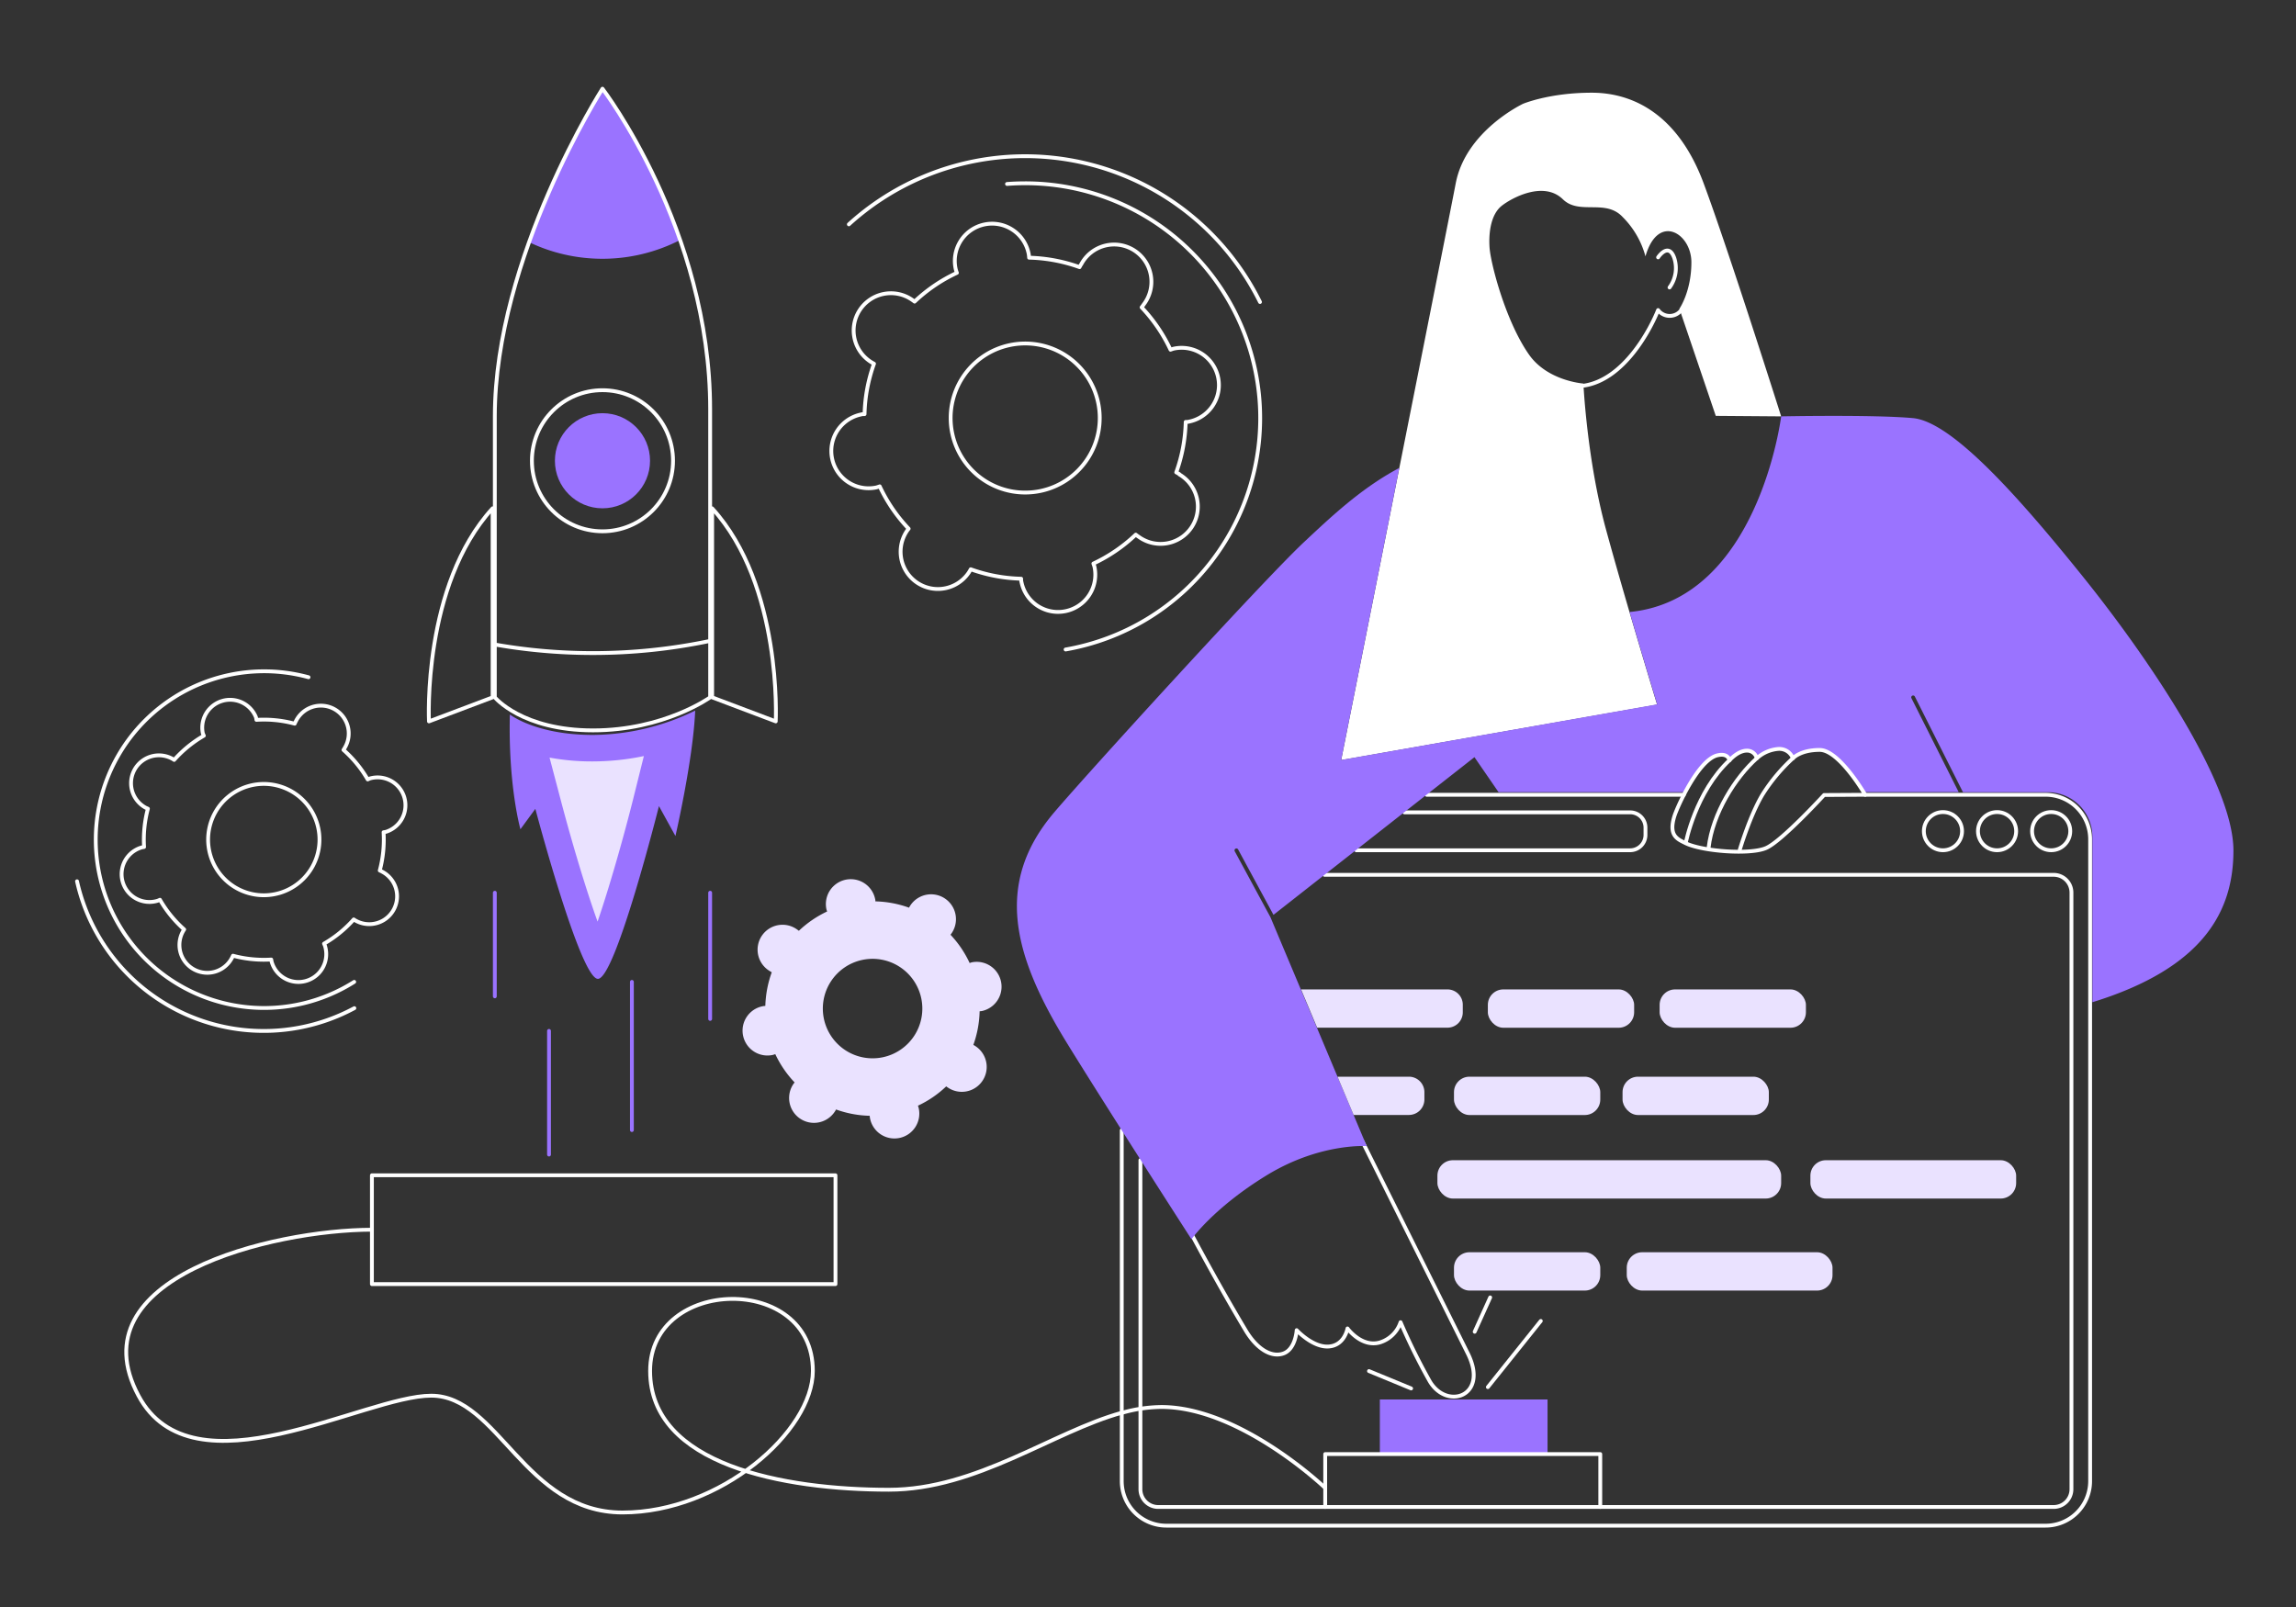<svg xmlns="http://www.w3.org/2000/svg" viewBox="0 0 600 420"><rect x="0" y="0" width="600" height="420" fill="#333333" stroke="none"/><defs><style>.e94e76b8-3bbe-413e-9b00-60e5faff4604{fill:#9a73ff;}.a44fcfb4-3f24-40de-a8a9-59c83a226797,.e89ecb82-14c3-4581-b971-995a95c73358{fill:none;stroke-linecap:round;stroke-linejoin:round;}.a44fcfb4-3f24-40de-a8a9-59c83a226797{stroke:#fff;}.a79880a0-8230-4076-9b4c-f90aaf52d4c6{fill:#eae2ff;}.e89ecb82-14c3-4581-b971-995a95c73358{stroke:#9a73ff;}.a67f7213-3d8e-4ce3-94fc-2a4188278e1d{fill:#fff;}</style></defs><g id="a2ba8350-ca4a-4333-a327-08f079947f61" data-name="Ilustraciones"><path class="e94e76b8-3bbe-413e-9b00-60e5faff4604" d="M157.43,67.63a44.3,44.3,0,0,0,20.29-4.9,154.29,154.29,0,0,0-20.29-39.55,221.35,221.35,0,0,0-19.18,40.11A44.34,44.34,0,0,0,157.43,67.63Z"/><rect class="e94e76b8-3bbe-413e-9b00-60e5faff4604" x="360.59" y="365.76" width="43.82" height="14.28"/><path class="a44fcfb4-3f24-40de-a8a9-59c83a226797" d="M356,298.27l27.59,55.49c5.59,11.26-5.64,14.93-10.07,7.06A161.24,161.24,0,0,1,366,345.57a8.23,8.23,0,0,1-5.42,5.29c-4.79,1.37-8.45-3.66-8.45-3.66s-.76,4.57-5.11,4.73c-4.1.14-8.17-4.28-8.17-4.28s-.27,5-3.51,6.11-7-1.36-9.78-6c-7.38-12.31-14.21-25.25-14.21-25.25"/><path class="a44fcfb4-3f24-40de-a8a9-59c83a226797" d="M81.75,226.33a14.55,14.55,0,1,1-5.92-19.71A14.55,14.55,0,0,1,81.75,226.33Zm18.13,1.49c-.21-.11-.43-.22-.64-.31a31.22,31.22,0,0,0,1-10,5.58,5.58,0,0,0,.69-.13,7.28,7.28,0,0,0-4.19-13.94c-.23.07-.43.18-.65.27A31,31,0,0,0,89.76,196c.13-.2.26-.4.37-.61a7.28,7.28,0,1,0-12.81-6.9,6.39,6.39,0,0,0-.31.65,30.94,30.94,0,0,0-10-1,5.73,5.73,0,0,0-.13-.7A7.28,7.28,0,0,0,53,191.63a6.32,6.32,0,0,0,.27.65,31.47,31.47,0,0,0-7.76,6.33,7,7,0,0,0-.61-.37A7.28,7.28,0,0,0,38,211.06c.21.11.43.21.65.3a31.29,31.29,0,0,0-1,10c-.23.05-.46.07-.69.14a7.27,7.27,0,1,0,4.19,13.93c.23-.07.43-.18.65-.27a31.29,31.29,0,0,0,6.33,7.76c-.13.2-.26.4-.37.61a7.27,7.27,0,1,0,12.81,6.89,6.25,6.25,0,0,0,.31-.64,31.22,31.22,0,0,0,10,1c.05.23.07.46.14.69a7.27,7.27,0,1,0,13.93-4.19c-.07-.23-.18-.43-.27-.65a31.07,31.07,0,0,0,7.76-6.33,4.72,4.72,0,0,0,.61.37,7.27,7.27,0,1,0,6.89-12.81Z"/><path class="a44fcfb4-3f24-40de-a8a9-59c83a226797" d="M284.2,119.93a19.48,19.48,0,1,1-5.66-27A19.48,19.48,0,0,1,284.2,119.93Zm24,4c-.27-.18-.54-.33-.82-.48a41.8,41.8,0,0,0,2.47-13.17c.31,0,.62,0,.94-.1a9.74,9.74,0,0,0-4-19.07c-.32.07-.6.19-.91.29a41.8,41.8,0,0,0-7.55-11.07c.19-.25.38-.5.56-.77A9.74,9.74,0,1,0,282.59,69a7.61,7.61,0,0,0-.48.82,41.81,41.81,0,0,0-13.18-2.47,7.7,7.7,0,0,0-.1-.94,9.74,9.74,0,1,0-19.06,4,8.6,8.6,0,0,0,.29.9A41.68,41.68,0,0,0,239,78.83c-.25-.2-.51-.38-.78-.56a9.74,9.74,0,1,0-10.65,16.31c.27.17.55.33.83.48a41.52,41.52,0,0,0-2.47,13.17c-.32,0-.63,0-.94.1a9.74,9.74,0,0,0,4,19.07,9.43,9.43,0,0,0,.9-.29,41.6,41.6,0,0,0,7.56,11.07,8.39,8.39,0,0,0-.56.77,9.74,9.74,0,0,0,16.31,10.65c.17-.27.33-.54.48-.82a41.8,41.8,0,0,0,13.17,2.47c0,.31,0,.62.1.94a9.74,9.74,0,0,0,19.07-4c-.07-.32-.2-.6-.29-.9a41.84,41.84,0,0,0,11.07-7.56,8.94,8.94,0,0,0,.77.56A9.74,9.74,0,1,0,308.21,124Z"/><path class="a79880a0-8230-4076-9b4c-f90aaf52d4c6" d="M238.91,270.71a13,13,0,1,1-3.78-18A13,13,0,0,1,238.91,270.71Zm16,2.7c-.18-.11-.36-.22-.55-.32A27.9,27.9,0,0,0,256,264.3a4.5,4.5,0,0,0,.63-.07A6.5,6.5,0,0,0,254,251.5c-.22.05-.41.13-.61.19a27.76,27.76,0,0,0-5-7.39c.13-.16.25-.33.37-.51a6.5,6.5,0,0,0-10.89-7.11,6.05,6.05,0,0,0-.32.55,27.62,27.62,0,0,0-8.79-1.65c0-.21,0-.42-.07-.63a6.5,6.5,0,1,0-12.73,2.67,6,6,0,0,0,.19.6,28,28,0,0,0-7.39,5.05c-.16-.13-.33-.26-.51-.38a6.51,6.51,0,1,0-7.12,10.89c.18.12.37.23.55.33A28.18,28.18,0,0,0,200,262.9a4.53,4.53,0,0,0-.62.07A6.5,6.5,0,1,0,202,275.7c.21-.05.4-.13.6-.19a28,28,0,0,0,5.05,7.39c-.13.16-.26.33-.38.51a6.5,6.5,0,1,0,10.89,7.11,4.37,4.37,0,0,0,.32-.55,27.73,27.73,0,0,0,8.8,1.65,4.5,4.5,0,0,0,.07.63,6.5,6.5,0,1,0,12.72-2.67,4.18,4.18,0,0,0-.19-.6,27.71,27.71,0,0,0,7.39-5.05,6.15,6.15,0,0,0,.52.37,6.5,6.5,0,1,0,7.11-10.89Z"/><path class="a44fcfb4-3f24-40de-a8a9-59c83a226797" d="M263.16,48.08c1.56-.12,3.14-.18,4.73-.18a61.38,61.38,0,0,1,10.58,121.85"/><path class="a44fcfb4-3f24-40de-a8a9-59c83a226797" d="M221.83,58.63a68.48,68.48,0,0,1,107.44,20.3"/><path class="a44fcfb4-3f24-40de-a8a9-59c83a226797" d="M92.56,256.62A44,44,0,1,1,80.62,177"/><path class="a44fcfb4-3f24-40de-a8a9-59c83a226797" d="M92.6,263.49a50,50,0,0,1-72.47-33.16"/><path class="a44fcfb4-3f24-40de-a8a9-59c83a226797" d="M157.44,23.18s-28.13,44-28.13,85.64v73.44s7.1,8.63,25.67,8.63,30.6-8.63,30.6-8.63V107C185.58,59.88,157.44,23.18,157.44,23.18Z"/><circle class="a44fcfb4-3f24-40de-a8a9-59c83a226797" cx="157.44" cy="120.42" r="18.44"/><circle class="e94e76b8-3bbe-413e-9b00-60e5faff4604" cx="157.44" cy="120.42" r="12.43"/><path class="a44fcfb4-3f24-40de-a8a9-59c83a226797" d="M185.58,167.5a148.3,148.3,0,0,1-30.6,3.18,147.81,147.81,0,0,1-25.67-2.23"/><path class="a44fcfb4-3f24-40de-a8a9-59c83a226797" d="M128.73,132.85c-18.4,20.15-16.63,55.69-16.63,55.69l16.63-6.28Z"/><path class="a44fcfb4-3f24-40de-a8a9-59c83a226797" d="M186.1,132.85c18.4,20.15,16.62,55.69,16.62,55.69l-16.62-6.28Z"/><path class="e94e76b8-3bbe-413e-9b00-60e5faff4604" d="M181.67,185.72c-.53,12.78-5.16,32.78-5.16,32.78l-4.31-7.82s-11.33,45.15-15.95,45.15S139.9,211.4,139.9,211.4L136,216.73s-3.23-11.4-2.76-30c0,0,6.74,5.35,21.75,5.35A61.68,61.68,0,0,0,181.67,185.72Z"/><path class="a79880a0-8230-4076-9b4c-f90aaf52d4c6" d="M156.16,240.87c-3-8.31-6.64-20.46-9.49-31.26L143.61,198a60.38,60.38,0,0,0,11.37,1,65.92,65.92,0,0,0,13.28-1.4L165.42,209C162.65,220,159.06,232.42,156.16,240.87Z"/><line class="e89ecb82-14c3-4581-b971-995a95c73358" x1="129.31" y1="233.32" x2="129.31" y2="260.4"/><line class="e89ecb82-14c3-4581-b971-995a95c73358" x1="143.47" y1="269.43" x2="143.47" y2="301.75"/><line class="e89ecb82-14c3-4581-b971-995a95c73358" x1="165.13" y1="256.62" x2="165.13" y2="295.35"/><line class="e89ecb82-14c3-4581-b971-995a95c73358" x1="185.58" y1="233.32" x2="185.58" y2="266.3"/><rect class="a44fcfb4-3f24-40de-a8a9-59c83a226797" x="97.19" y="307.17" width="121.14" height="28.44"/><line class="a44fcfb4-3f24-40de-a8a9-59c83a226797" x1="440.03" y1="207.72" x2="372.82" y2="207.72"/><path class="a44fcfb4-3f24-40de-a8a9-59c83a226797" d="M293.14,295.43v91.66a11.65,11.65,0,0,0,11.65,11.65H534.56a11.64,11.64,0,0,0,11.64-11.65V219.36a11.64,11.64,0,0,0-11.64-11.64H487.42"/><path class="a44fcfb4-3f24-40de-a8a9-59c83a226797" d="M346.15,228.64H536.67a4.65,4.65,0,0,1,4.65,4.65V389.21a4.65,4.65,0,0,1-4.65,4.65h-234a4.65,4.65,0,0,1-4.65-4.65v-86"/><path class="a44fcfb4-3f24-40de-a8a9-59c83a226797" d="M367,212.31H426a4,4,0,0,1,4,4v1.91a4,4,0,0,1-4,4H354.42"/><circle class="a44fcfb4-3f24-40de-a8a9-59c83a226797" cx="507.74" cy="217.23" r="4.99"/><circle class="a44fcfb4-3f24-40de-a8a9-59c83a226797" cx="521.88" cy="217.23" r="4.99"/><circle class="a44fcfb4-3f24-40de-a8a9-59c83a226797" cx="536.02" cy="217.23" r="4.99"/><path class="a44fcfb4-3f24-40de-a8a9-59c83a226797" d="M436.29,75.13a8.53,8.53,0,0,0,1.24-7.69c-1.5-4.3-4.23-.18-4.23-.18"/><rect class="a79880a0-8230-4076-9b4c-f90aaf52d4c6" x="388.81" y="258.59" width="38.23" height="10.02" rx="4.04"/><rect class="a79880a0-8230-4076-9b4c-f90aaf52d4c6" x="379.96" y="281.4" width="38.23" height="10.02" rx="4.04"/><rect class="a79880a0-8230-4076-9b4c-f90aaf52d4c6" x="433.7" y="258.59" width="38.23" height="10.02" rx="4.04"/><rect class="a79880a0-8230-4076-9b4c-f90aaf52d4c6" x="424.01" y="281.4" width="38.23" height="10.02" rx="4.04"/><rect class="a79880a0-8230-4076-9b4c-f90aaf52d4c6" x="379.96" y="327.28" width="38.23" height="10.02" rx="4.04"/><rect class="a79880a0-8230-4076-9b4c-f90aaf52d4c6" x="473.1" y="303.23" width="53.77" height="10.02" rx="4.04"/><rect class="a79880a0-8230-4076-9b4c-f90aaf52d4c6" x="425.11" y="327.28" width="53.77" height="10.02" rx="4.04"/><rect class="a79880a0-8230-4076-9b4c-f90aaf52d4c6" x="375.63" y="303.23" width="89.83" height="10.02" rx="4.04"/><path class="a67f7213-3d8e-4ce3-94fc-2a4188278e1d" d="M350.48,198.65s27.3-137,29.94-150.75S398,27.13,398,27.13s6.86-2.9,17.94-2.9S438.6,30.15,445.2,47.9s20.26,60.92,20.26,60.92l-17.09-.13-9.5-28S442,76.2,442,68.55,433.25,55.63,430,67a23,23,0,0,0-5.95-10.27c-4.49-4.85-11.32-.43-15.64-4.65-5-4.88-13.35-.38-16,1.73s-3.43,6.59-3.16,10.81,4.2,19.35,10.32,28.06c4.85,6.91,14.21,7.56,14.21,7.56s.92,19.79,5.87,38,13.39,45.91,13.39,45.91Z"/><path class="e94e76b8-3bbe-413e-9b00-60e5faff4604" d="M544.23,150.6c-16.24-20.18-34-40.37-44.31-41.32s-34.46-.46-34.46-.46-5.91,47.69-39.39,51.11l-.22,0c3.78,12.89,7.21,24.16,7.21,24.16l-82.58,14.54s7.62-38.23,15.19-76.33c-9.93,5.25-17.95,12.87-24.94,19.42-10.5,9.85-56.23,60-65.22,70.57-15.88,18.66-10.69,37.57,3.35,60.39,10.18,16.54,32.5,51.21,32.5,51.21s5.81-8.26,19.69-16.74,26.1-7.61,26.1-7.61L332,239.72l0,0-9.33-17.23a.5.5,0,0,1,.88-.48l9.24,17.09,52.52-41.21,6.3,9.15H440.4c2.21-4.17,5.38-8.91,8.39-9.66s3.2,1.29,3.2,1.29,2.1-2.43,4.39-2.52a2.63,2.63,0,0,1,2.75,2,9.41,9.41,0,0,1,5.64-2.45,3.78,3.78,0,0,1,3.79,2.45s1.88-2.19,7-2.19c4.35,0,9.91,8.54,11.47,11.07h24.82l-12.34-24.54a.49.49,0,0,1,.22-.67.51.51,0,0,1,.67.23l12.57,25h22.17a11.64,11.64,0,0,1,11.65,11.64v43.25c29.4-9.06,36.86-24.1,36.86-39.68C583.62,204.25,560.48,170.79,544.23,150.6Z"/><path class="a44fcfb4-3f24-40de-a8a9-59c83a226797" d="M487.42,207.72S480.63,196,475.53,196s-7,2.19-7,2.19a3.78,3.78,0,0,0-3.79-2.45,9.41,9.41,0,0,0-5.64,2.45,2.63,2.63,0,0,0-2.75-2c-2.29.09-4.39,2.52-4.39,2.52s-.3-2-3.2-1.29c-5,1.24-10.5,13.62-11.2,15.89-1.59,5.12.79,6,2.93,7.06,4.29,2.13,16.93,3.1,21.07,1.25s15.12-13.84,15.12-13.84Z"/><path class="a44fcfb4-3f24-40de-a8a9-59c83a226797" d="M468.56,198.14a45.89,45.89,0,0,0-8,9.58c-3.26,5.46-5.91,14.35-5.91,14.35"/><path class="a44fcfb4-3f24-40de-a8a9-59c83a226797" d="M459.13,198.14c-5.73,5.14-11.57,14.44-12.63,23.42"/><path class="a44fcfb4-3f24-40de-a8a9-59c83a226797" d="M452,198.65c-8.93,8.33-11.47,21.66-11.47,21.66"/><path class="a44fcfb4-3f24-40de-a8a9-59c83a226797" d="M413.84,100.8c10.69-1.56,17.58-15,19.46-19.76a3.77,3.77,0,0,0,6,.07"/><polyline class="a44fcfb4-3f24-40de-a8a9-59c83a226797" points="346.31 393.86 346.31 380.03 418.19 380.03 418.19 393.86"/><line class="a44fcfb4-3f24-40de-a8a9-59c83a226797" x1="388.81" y1="362.53" x2="402.65" y2="345.24"/><line class="a44fcfb4-3f24-40de-a8a9-59c83a226797" x1="385.37" y1="348.06" x2="389.42" y2="339.09"/><line class="a44fcfb4-3f24-40de-a8a9-59c83a226797" x1="368.76" y1="362.88" x2="357.75" y2="358.34"/><path class="a44fcfb4-3f24-40de-a8a9-59c83a226797" d="M293.14,369.27a39,39,0,0,1,10.34-1.55c20.68,0,42.83,21.17,42.83,21.17"/><path class="a44fcfb4-3f24-40de-a8a9-59c83a226797" d="M97.19,321.39c-26.09.06-77.51,12.55-61,43.38,14.2,26.59,59,0,76.5,0s24.43,30.53,50,30.53,49.73-21.2,49.73-37c0-25.57-42.53-24.62-42.53,0s35,31.05,62.4,31.05c22.92,0,42.86-15.17,60.87-20.12"/><path class="a79880a0-8230-4076-9b4c-f90aaf52d4c6" d="M368.23,281.4h-18.7l4.2,10h14.5a4.05,4.05,0,0,0,4-4v-1.94A4.05,4.05,0,0,0,368.23,281.4Z"/><path class="a79880a0-8230-4076-9b4c-f90aaf52d4c6" d="M378.22,258.59H340l4.2,10h34.06a4,4,0,0,0,4-4v-1.94A4,4,0,0,0,378.22,258.59Z"/></g></svg>